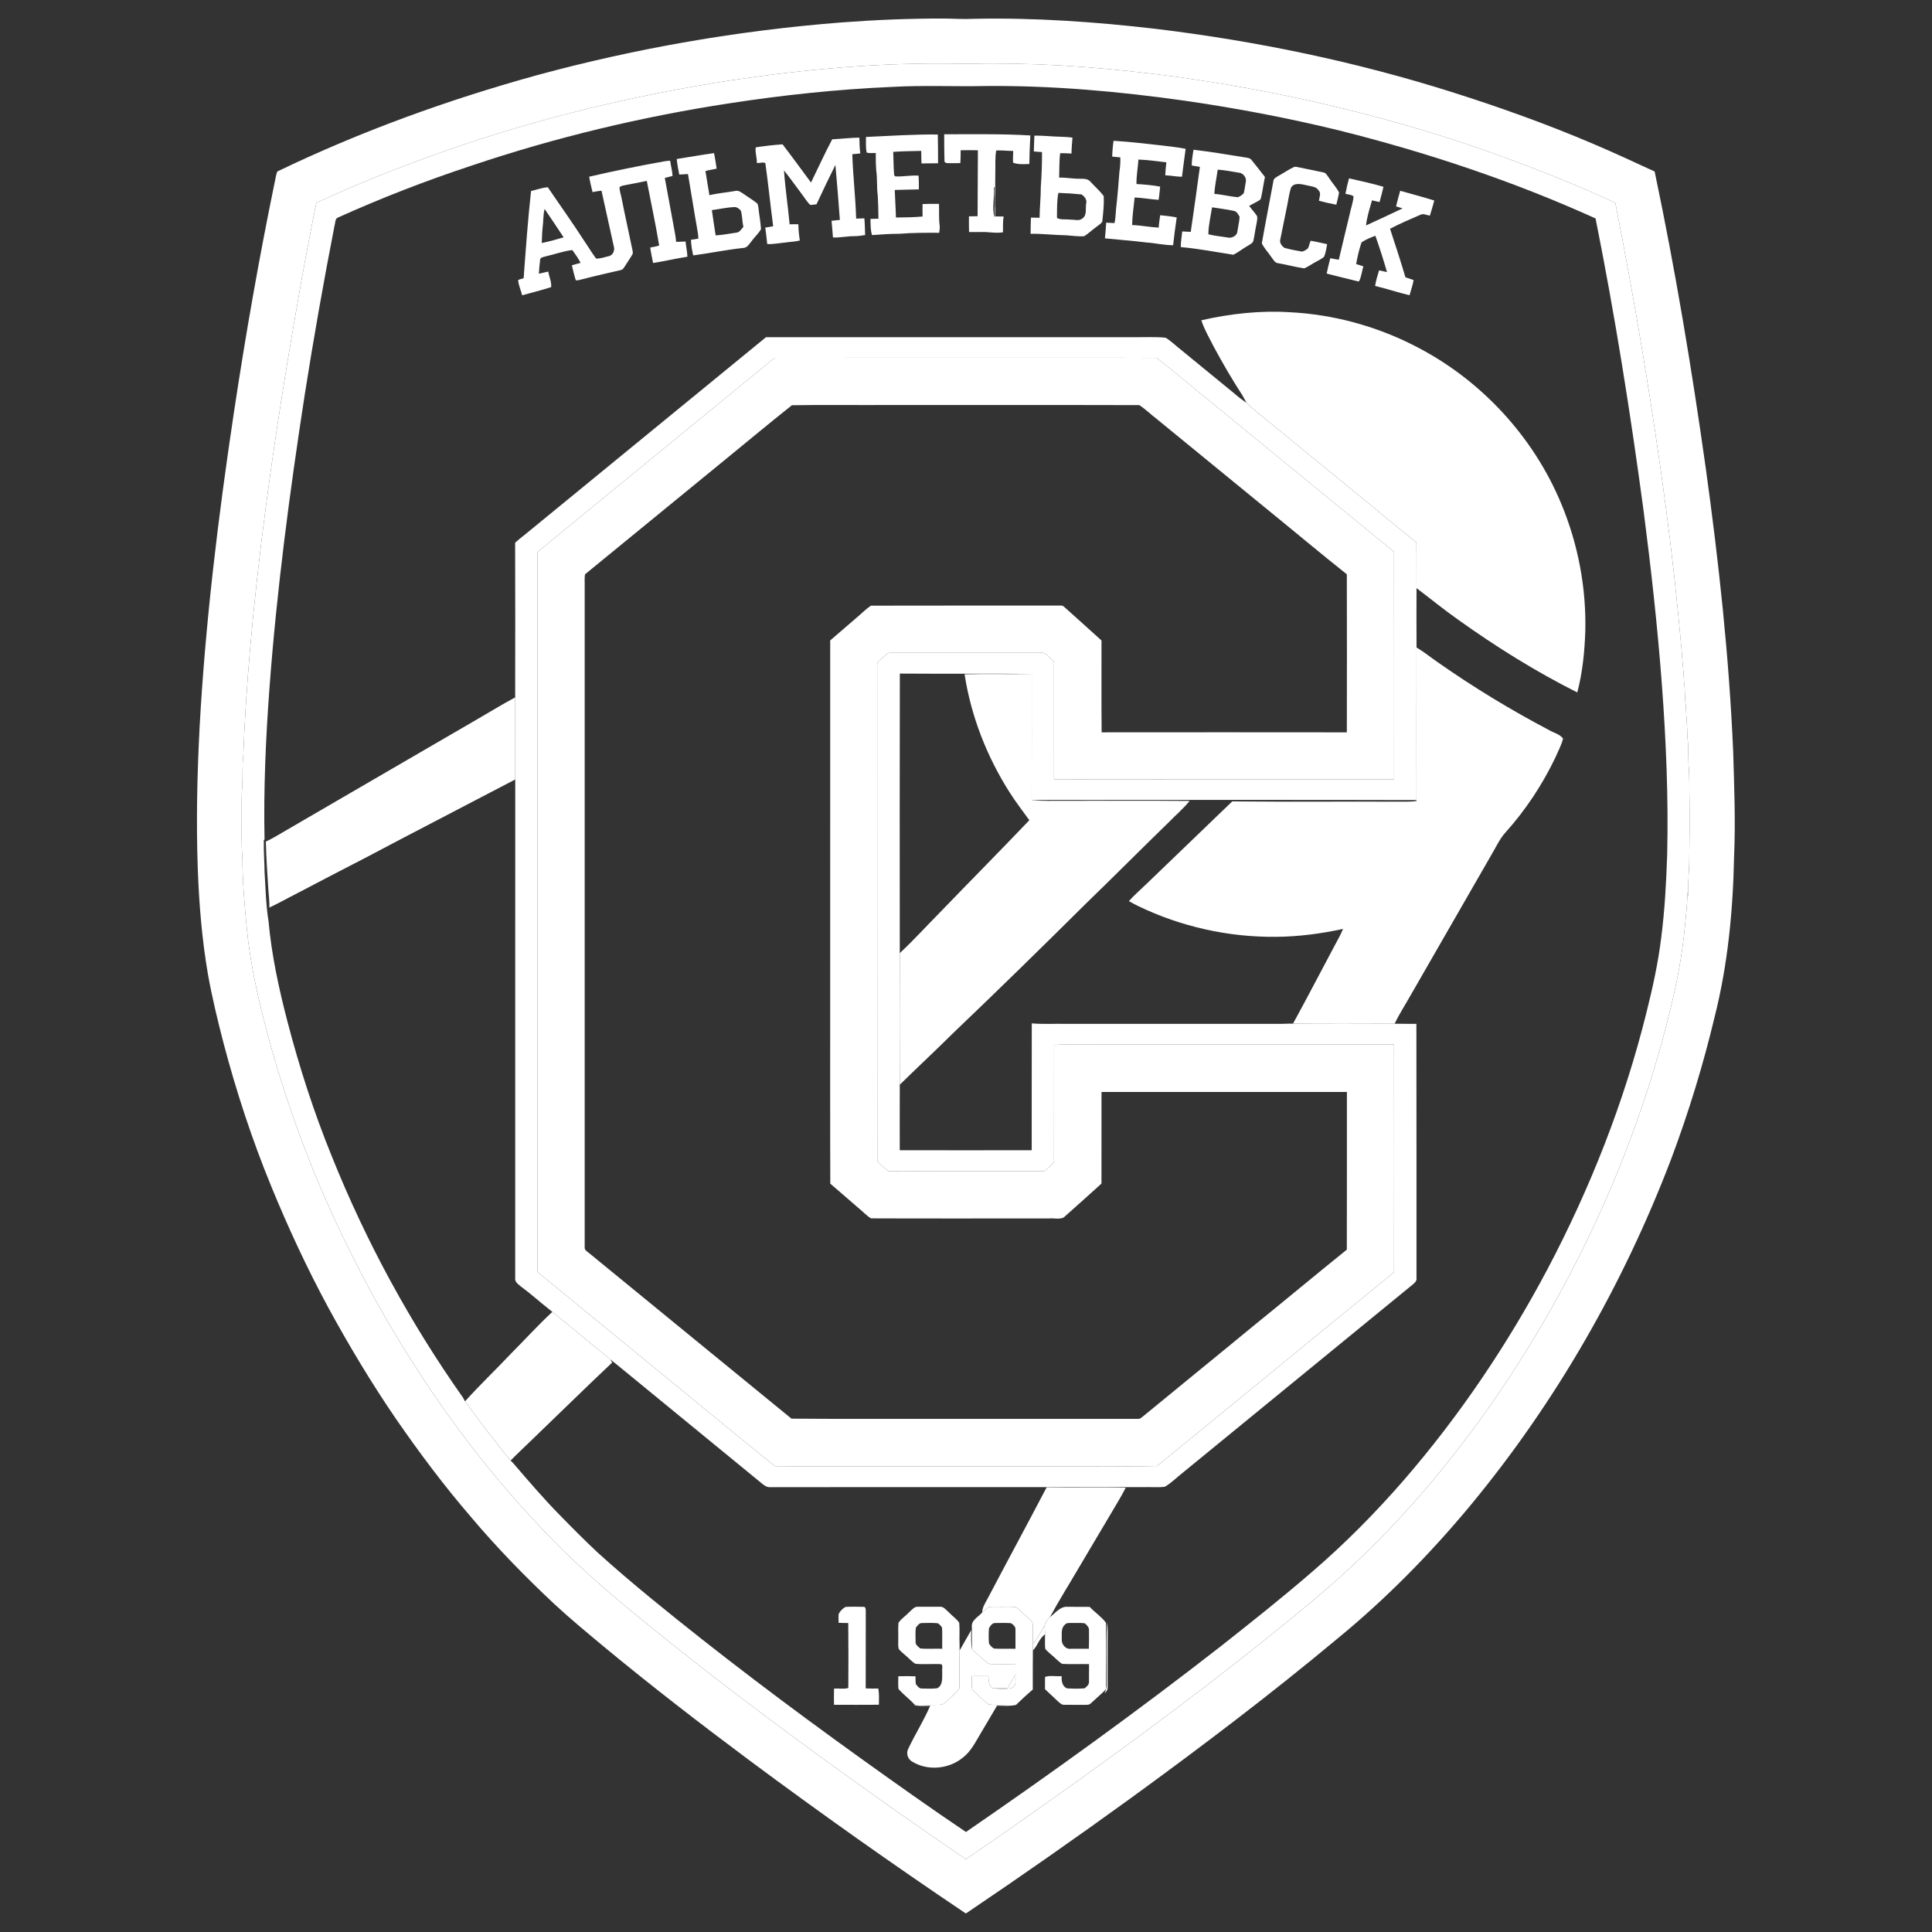 <?xml version="1.0" encoding="UTF-8"?>
<!DOCTYPE svg PUBLIC "-//W3C//DTD SVG 1.0//EN" "http://www.w3.org/TR/2001/REC-SVG-20010904/DTD/svg10.dtd">
<!-- Creator: CorelDRAW 2020 (64-Bit) -->
<svg xmlns="http://www.w3.org/2000/svg" xml:space="preserve" version="1.0" style="shape-rendering:geometricPrecision; text-rendering:geometricPrecision; image-rendering:optimizeQuality; fill-rule:evenodd; clip-rule:evenodd"
viewBox="0 0 100000 100000"
 xmlns:xlink="http://www.w3.org/1999/xlink"
 xmlns:xodm="http://www.corel.com/coreldraw/odm/2003">
 <rect x="0" y="0" width="100000" height="100000" fill="#333333" stroke="none"/>
 <defs>
  <style type="text/css">
   <![CDATA[
    .fil0 {fill:white;fill-rule:nonzero}
   ]]>
  </style>
 </defs>
 <g id="Слой_x0020_1">
  <path class="fil0" d="M43535.13 1162.92c1751.03,-133.38 3507.27,-206.06 5262.93,-204.45 534.28,2.4 1068,43.93 1602.34,15.18 3141.12,-66.29 6282.85,155.72 9401.69,517.49 5215.97,629.31 10383.32,1701.05 15393.11,3289.49 2469.31,781.85 4909.88,1658.73 7292.95,2675.36 1061.34,452.01 2108.32,937.57 3156.11,1421.52 1069.34,5085.57 1923.86,10214.28 2646.61,15360.54 674.83,4868.75 1208.29,9763.29 1418.33,14675.48 55.1,1810.54 125.38,3623.4 46.32,5433.93 -55.9,2779.65 -321.04,5568.42 -1002.26,8270.21 -595.77,2497.01 -1348.06,4957.38 -2249.7,7360.66 -2474.1,6492.73 -5974.43,12604.04 -10408.32,17957.86 -2071.6,2491.28 -4352.45,4815 -6859.45,6869.83 -3455.77,2884.83 -7047.13,5602.67 -10685.94,8251.28 -2818.54,2042.77 -5670.79,4039.31 -8557.37,5985.36 -3804.11,-2555.87 -7544.19,-5207.36 -11222.52,-7940.69 -2537.6,-1892.87 -5044.93,-3827.59 -7484.2,-5845.77 -872.34,-727.06 -1749.38,-1450.12 -2583.37,-2221.9 -1516.48,-1420.98 -2971.24,-2909.98 -4310.99,-4499.15 -1395.81,-1617.84 -2677.82,-3330.53 -3891.73,-5087.89 -1271.63,-1857.41 -2430.66,-3789.83 -3507.18,-5765.67 -1097.3,-2030.87 -2071.44,-4126.27 -2946.73,-6261.77 -990.76,-2410.05 -1807.1,-4890.47 -2470.66,-7409.78 -309.46,-1189.29 -597.78,-2386.02 -815.15,-3595.92 -306.67,-1797.36 -456.57,-3617.63 -522.94,-5437.92 -86.88,-2439.27 -32.02,-4881.91 93.27,-7319.45 301.49,-5481.99 969.05,-10938.21 1785.4,-16365.58 598.95,-3971.51 1292.87,-7929.43 2103.46,-11863.41 45.76,-183.67 60.61,-376.93 135.53,-551.83 4311,-2078.8 8830.27,-3710.36 13441.63,-4984.96 5145.61,-1397.56 10422.77,-2311.18 15738.83,-2728.05zm-5733.65 2999.58c-5002.59,777.85 -9949.21,1960.61 -14728.67,3638.49 -2269.34,802.61 -4514.64,1680.28 -6698.21,2696.11 -565.18,2751.23 -1041.72,5520.02 -1506.19,8290.42 -814.59,4964.97 -1503.38,9954.32 -1938.71,14966.66 -148.14,1775.71 -274.56,3553.02 -335.17,5333.86 -60.7,510.79 -30.36,1027.98 -49.77,1541.07 -48.63,455.94 -29.22,915.29 -36.65,1372.98 10.3,800.86 -26.92,1603.45 38.89,2401.99 6.3,1244.8 111.01,2484.48 235.11,3721.22 157.34,1585.73 488.51,3147.49 880.96,4689.7 937.01,3661.72 2216.15,7237.68 3825.36,10657.98 947.87,1998.77 1972.97,3963.2 3128.01,5851.51 2277.33,3764.68 4950.53,7301.09 8045.87,10432.54 1634.36,1675.01 3432.92,3177.77 5255.43,4642.25 1728.76,1406.04 3493.53,2766.96 5273.8,4107.36 3539.86,2660.02 7144.96,5233.07 10803.81,7726.11 4861.32,-3339.09 9658.59,-6776.57 14297.89,-10419.92 1645.23,-1304.29 3286.46,-2616.02 4863.64,-4002.72 3179.28,-2828.77 5949.67,-6099.81 8355.9,-9606.44 2645,-3875.68 4850.78,-8051.08 6563.01,-12420.45 970.31,-2512.52 1802.46,-5081.58 2420.59,-7704.46 333.81,-1362.04 584.59,-2745.23 716.36,-4141.61 52.7,-585.22 133.37,-1169.89 122.18,-1759.11 13.58,75.55 27.16,151.02 42.33,227.69 -26.35,-686.49 67.89,-1367.79 59.9,-2053.63 17.57,-917.05 18.37,-1834.03 13.57,-2750.44 -21.55,-685.92 11.19,-1374.08 -53.5,-2057.13 -17.57,-476.55 1.59,-955.32 -60.69,-1428.41 3.99,-538.91 -65.5,-1072.06 -78.27,-1609.76 -63.1,-377.03 -29.55,-761.96 -87.84,-1139.55 -17.58,-592.65 -103.04,-1180.11 -134.98,-1771.64 -218.02,-2445.52 -487.95,-4887.6 -808.99,-7323.04 -702.78,-5286.03 -1586.84,-10547.3 -2618.66,-15777.41 -2483.69,-1144.42 -5036.84,-2130.71 -7624.36,-3013.18 -4950.77,-1655.52 -10063.81,-2815.1 -15234.59,-3524.28 -3089.68,-408.89 -6201.63,-675.62 -9319.35,-668.44 -636.72,-9.58 -1272.26,31.15 -1908.35,6.39 -3923.2,-67.88 -7842.32,284.31 -11719.66,867.29zm1558.25 14958.83c258.59,-193.26 490.28,-430.44 761.95,-600.54 3864.26,-8.79 7729.07,-0.82 11593.89,-4.01 2717.76,4.8 5436.72,-8.77 8153.99,7.2 874.09,682.01 1721.34,1400.76 2582.25,2101.14 3235.57,2642.62 6463.65,5295.61 9702.28,7935.43 7.98,3926.54 0.79,7853.09 3.19,11779.71 -5866.94,-0.57 -11733.95,6.86 -17600.89,-3.99 0.57,-2032 1.12,-4064.47 -0.63,-6096.39 -229.92,-162.43 -395.24,-505.11 -720.21,-450.26 -2575.92,2.89 -5152.49,1.2 -7728.41,0.57 -181.92,-23.97 -280.87,156.77 -413.59,246.61 -119.56,114.37 -323.77,211.63 -290.07,408.97 6.31,8545.41 -4.56,17090.74 5.76,25635.49 141.82,223.07 383.8,367.84 583.45,537.15 1812.3,11.43 3624.51,1.76 5436.8,5.2 875.21,-6.32 1751.6,11.97 2626.32,-9.19 181.94,-129.29 332.31,-296.36 499.95,-442.19 3.42,-2027.93 -1.69,-4055.92 2.87,-6083.28 632.65,-56.63 1269.96,-13.1 1904.93,-26.84 5230.28,0 10460.56,0 15691.32,0 3.99,3928.86 3.99,7857.72 0,11786.58 -4094.65,3337.97 -8172.22,6697.66 -12269.26,10032.1 -1252.23,36.02 -2510.76,4.64 -3765.31,15.5 -3470.61,0 -6940.74,0 -10411.36,0 -1866.6,-5.75 -3734.32,10.22 -5600.35,-8.07 -1673.9,-1346.61 -3331.1,-2716.64 -4994.05,-4077.01 -2431.78,-1987.89 -4862.44,-3976.92 -7290.87,-5968.83 2.32,-12424.42 0,-24848.3 1.75,-37272.72 3839.03,-3156.85 7693.54,-6294.59 11534.3,-9448.33zm1630.37 1852.79c-1135.55,901.64 -2251.04,1832.82 -3375.1,2750.43 -2446.71,1998.92 -4889.36,4001.05 -7334.94,6001.82 -34.91,199.1 -9.66,403.85 -16.54,606.38 0,11403.89 0.57,22808.33 0,34212.76 -26.91,177.37 168.19,250.62 274.57,352.44 3476.92,2842.5 6950.5,5690.83 10429.09,8531.02 2856.88,24.05 5716.56,3.44 8574.55,10.31 3128.57,0 6257.15,0.55 9385.64,0 97.83,5.74 164.83,-84.09 240.85,-132.74 1891.85,-1559.36 3797.88,-3101.1 5688.53,-4661.66 1624.06,-1313.95 3228.07,-2653.16 4854.45,-3963.75 10.3,-2720.65 1.75,-5441.36 4.56,-8162.07 -4233.78,0 -8467.54,-1.69 -12701.32,0.55 -2.87,1580.62 1.2,3161.22 -2.32,4741.76 -648.07,590.42 -1303.09,1173.89 -1958.12,1756.24 -232.23,109.25 -513.1,22.28 -764.26,49.2 -3068.99,-3.44 -6138.71,7.98 -9207.22,-5.13 -224.18,-130.48 -398.67,-336.44 -602.88,-496.57 -498.89,-435.87 -1001.14,-868.33 -1503.38,-1300.3 -13.74,-3255.55 -2.32,-6511.1 -6.31,-9766.64 1.2,-6116.98 -1.69,-12233.96 1.75,-18350.95 442.75,-378.06 881.51,-761.95 1323.7,-1140.65 262.6,-216.27 501.13,-465.67 781.45,-657.82 3282.47,-10.3 6565.47,-1.2 9848.41,-4.64 94.49,-9.1 159.09,76.11 226.58,129.3 619.56,560.07 1244.8,1113.82 1861.48,1677.25 4.56,1584.61 -8.63,3169.77 6.88,4754.38 4230.89,-3.43 8461.23,-5.19 12692.12,0.57 5.75,-2726.39 6.31,-5453.97 -0.55,-8180.93 -1401.02,-1111.5 -2768.73,-2264.22 -4157.66,-3391.06 -1900.95,-1550.12 -3795.02,-3109.01 -5694.85,-4659.12 -302.03,-228.39 -573.15,-500.72 -888.94,-705.98 -4363.06,-12.78 -8726.68,-2.38 -13089.74,-5.58 -1630.37,7.19 -3261.86,-14.38 -4890.48,11.18z"/>
  <path class="fil0" d="M37801.48 4162.5c3877.34,-582.98 7796.46,-935.17 11719.66,-867.29 636.09,24.76 1271.63,-15.97 1908.35,-6.39 3117.72,-7.18 6229.67,259.55 9319.35,668.44 5170.78,709.18 10283.82,1868.76 15234.59,3524.28 2587.52,882.47 5140.67,1868.76 7624.36,3013.18 1031.82,5230.11 1915.88,10491.38 2618.66,15777.41 321.04,2435.44 590.97,4877.52 808.99,7323.04 31.94,591.53 117.4,1178.99 134.98,1771.64 58.29,377.59 24.74,762.52 87.84,1139.55 12.77,537.7 82.26,1070.85 78.27,1609.76 62.28,473.09 43.12,951.86 60.69,1428.41 64.69,683.05 31.95,1371.21 53.5,2057.13 4.8,916.41 4,1833.39 -13.57,2750.44 7.99,685.84 -86.25,1367.14 -59.9,2053.63 -15.17,-76.67 -28.75,-152.14 -42.33,-227.69 11.19,589.22 -69.48,1173.89 -122.18,1759.11 -131.77,1396.38 -382.55,2779.57 -716.36,4141.61 -618.13,2622.88 -1450.28,5191.94 -2420.59,7704.46 -1712.23,4369.37 -3918.01,8544.77 -6563.01,12420.45 -2406.23,3506.63 -5176.62,6777.67 -8355.9,9606.44 -1577.18,1386.7 -3218.41,2698.43 -4863.64,4002.72 -4639.3,3643.35 -9436.57,7080.83 -14297.89,10419.92 -3658.85,-2493.04 -7263.95,-5066.09 -10803.81,-7726.11 -1780.27,-1340.4 -3545.04,-2701.32 -5273.8,-4107.36 -1822.51,-1464.48 -3621.07,-2967.24 -5255.43,-4642.25 -3095.34,-3131.45 -5768.54,-6667.86 -8045.87,-10432.54 -1155.04,-1888.31 -2180.14,-3852.74 -3128.01,-5851.51 -1609.21,-3420.3 -2888.35,-6996.26 -3825.36,-10657.98 -392.45,-1542.21 -723.62,-3103.97 -880.96,-4689.7 -124.1,-1236.74 -228.81,-2476.42 -235.11,-3721.22 -65.81,-798.54 -28.59,-1601.13 -38.89,-2401.99 7.43,-457.69 -11.98,-917.04 36.65,-1372.98 19.41,-513.09 -10.93,-1030.28 49.77,-1541.07 60.61,-1780.84 187.03,-3558.15 335.17,-5333.86 435.33,-5012.34 1124.12,-10001.69 1938.71,-14966.66 464.47,-2770.4 941.01,-5539.19 1506.19,-8290.42 2183.57,-1015.83 4428.87,-1893.5 6698.21,-2696.11 4779.46,-1677.88 9726.08,-2860.64 14728.67,-3638.49zm-70.92 1188.34c-4518.16,691.61 -8981.29,1760.14 -13314,3218.41 -2352.32,777.06 -4666.23,1672.31 -6924.7,2690.54 -157.89,61.49 -127.06,271.53 -173.94,406.49 -566.3,2903.76 -1081.72,5817.9 -1541.09,8739.23 -779.13,5041.65 -1449,10104.53 -1827.7,15194.11 -194.54,2610.34 -310.11,5228.59 -256.84,7846.28l-37.21 40.1c-14.29,554.87 33.14,1109.75 39.45,1665.19 56.06,842.14 66.37,1689.86 204.2,2523.93 158.53,1756.24 532.04,3483.79 976.56,5187.4 616.6,2370.04 1370.01,4705.67 2293.36,6974.46 1770.46,4415.68 4056.41,8623.17 6799.96,12509.71 32.02,61.73 65.25,125.23 99.59,188.72 768.82,1034.28 1534.78,2072 2361.42,3062.19 44.65,45.76 90.41,92.72 136.72,139.6 784.24,909.07 1561.13,1826.03 2405.43,2680.71 639.61,657.27 1287.2,1307.09 1955.88,1935.21 910.74,827.76 1850.63,1621.74 2800.82,2403.82 3495.77,2863.1 7107.19,5582.63 10775.77,8219.82 1817.4,1301.41 3637.12,2600.52 5493.43,3846.51 4494.04,-3087.44 8917.71,-6280.06 13217.29,-9634 1583.41,-1252.78 3168.58,-2505.01 4694.81,-3827.59 1709.36,-1469.05 3297.96,-3075.38 4774.59,-4777.23 2879.8,-3329.9 5353.11,-7006.55 7414.33,-10894.76 2219.34,-4205.74 3974.7,-8662.64 5121.5,-13280.78 316.26,-1263.74 598.96,-2538.79 758.68,-3833.35 187.68,-1441.02 265.15,-2892.89 313.86,-4343.65 68.69,-2959.83 -58.3,-5920.13 -279.51,-8871.41 -226.02,-2980.42 -556.64,-5951.66 -940.77,-8915.08 -680.41,-5069.59 -1481.43,-10123.22 -2486.88,-15138.52 -4269.39,-1934.24 -8734.43,-3419.66 -13278.79,-4556.88 -2634.95,-643.7 -5302.39,-1150.81 -7986.45,-1537.34 -3407.77,-480.76 -6847.55,-791.42 -10291.25,-760.27 -1616.64,35.14 -3234.94,-46.33 -4850.46,45.52 -2829.34,122.98 -5649.63,420.86 -8448.06,852.91z"/>
  <path class="fil0" d="M48871.29 6948.87c1486.15,3.99 2974.69,-27.95 4459.71,62.29 -28.6,491.15 -44.64,983.9 -53.18,1475.83 -276.88,10.4 -587.46,34.35 -840.95,-67.08 -11.41,-202.84 -0.56,-404.89 6.86,-607.75 -294.6,1.61 -588.09,-39.13 -882.06,-23.15 -64.12,379.35 -32.58,765.07 -44.65,1148.41 1.12,571.81 -18.92,1144.41 -6.3,1717.02 22.93,181.28 9.74,364.16 -7.98,546.24 148.7,3.2 298.59,4.01 448.49,6.39 -54.39,268.34 -29.22,543.86 -36.65,815.39 -371.27,66.29 -742.48,-27.15 -1114.3,-12.78 -214.6,1.61 -428.47,0.8 -642.42,0.8 -8.06,-271.53 -7.51,-541.46 -5.19,-812.99 148.15,-4.79 297.49,-3.99 446.74,-6.39 6.33,-1137.22 12.63,-2275.25 16.62,-3412.47 -297.49,-7.98 -594.88,-7.19 -891.81,-1.59 -1.75,221.21 -1.75,443.22 -17.72,665.23 -245.98,0 -491.95,11.98 -736.81,-3.19 -20.61,-16.77 -61.81,-50.31 -82.42,-67.09 -15.41,-474.37 -14.29,-948.74 -15.98,-1423.12zm2569.63 2744.83c48.08,518.3 -108.69,1050.19 32.66,1558.09 48.55,-519.09 0,-1038.98 8,-1558.09l-40.66 0zm-6620.91 -2604.27c1239.62,-55.12 2478.66,-141.37 3720.58,-127.78 13.74,495.94 10.3,992.67 13.74,1489.41 -286.61,0.79 -572.61,7.18 -859.14,7.99 -5.21,-216.43 -12.63,-432.05 -12.07,-648.48 -483.95,12.78 -967.92,12.78 -1450.11,50.32 19.39,400.11 12.53,802.59 46.88,1201.9 14.85,16.79 44.07,49.53 58.29,66.29 403.93,24.77 804.36,-68.67 1208.78,-37.54 13.17,236.4 16.61,474.38 12.62,711.58 -415.92,12.78 -832.32,14.37 -1247.68,28.75 15.5,475.17 50.96,950.35 61.26,1426.31 459.92,-4.78 920.4,-8.77 1379.21,-51.11 -3.44,-214.82 -6.31,-430.44 -0.65,-645.27 283.19,-11.19 566.38,-13.59 850.14,-10.39 13.73,376.95 -16.06,757.09 35.44,1132.43 14.3,123 -7.98,245.18 -28.02,365.78 -680.18,-2.4 -1362.03,-5.59 -2039.98,50.3 -478.78,0.81 -955.86,31.95 -1432.39,68.69 -86.98,-268.34 -74.92,-559.03 -81.22,-838.54 136.16,-6.39 273.99,-8.79 411.27,-11.19 -3.99,-394.51 -10.84,-788.23 -33.21,-1181.94 -62.3,-436.04 -17.09,-878.49 -78.9,-1313.73 -24.6,-301.08 -27.47,-602.95 -25.17,-903.23 -156.75,-7.98 -319.2,23.97 -469.65,-23.95 -60.06,-263.55 -30.91,-539.07 -40.02,-806.6zm8718.62 -68.69c434.77,-10.38 866.74,46.33 1301.44,54.31 223.67,6.39 447.37,17.58 670.43,47.91 -17.17,274.73 -50.88,547.85 -49.2,823.37 -195.57,-9.58 -391.25,-19.96 -586.34,-18.36 -55.5,419.28 -37.78,843.33 -53.19,1265.8 358.66,-11.98 713.32,63.09 1072.62,58.29 192.79,2.4 419.91,-10.37 553.12,159.73 223.69,248.37 486.91,469.59 681.93,740.32 20.04,441.64 -28.59,885.65 -77.22,1324.09 -82.34,125.4 -221.94,196.47 -334.06,290.7 -204.2,145.36 -384.45,323.44 -596.65,457.61 -306.66,26.35 -612.13,-23.95 -916.48,-45.52 -621.8,-8 -1239.05,-87.05 -1861.41,-79.07 -3.44,-279.51 9.1,-558.22 18.84,-836.94 148.15,-0.79 296.93,3.99 446.19,7.98 3.99,-531.87 65.24,-1061.35 62.94,-1593.24 43.44,-601.34 65.8,-1203.51 62.36,-1806.45 -142.47,-8 -283.74,-17.58 -424.46,-32.74 10.3,-273.14 15.41,-545.46 29.14,-817.79zm1169.89 4261.41c201.34,110.2 471.35,53.5 701.35,87.84 203.08,-10.38 451.3,88.65 618.37,-66.29 248.84,-170.9 144.15,-511.9 191.1,-765.86 54.87,-202.85 -84.16,-368.16 -240.85,-474.38 -398.2,-40.73 -798.06,-67.88 -1197.37,-79.86 -84.01,427.25 -65.17,865.69 -72.6,1298.55zm2929.48 -3994.66c851.24,49.5 1698.41,152.52 2546.23,247.56 394.67,55.9 793.41,84.65 1184.18,168.52 -58.95,482.35 -135.61,962.31 -190.55,1444.68 -290.62,-1.6 -575.48,-64.68 -864.35,-75.06 8.55,-225.22 31.48,-448.83 56.06,-671.64 -481.15,-55.11 -961.04,-126.19 -1445.01,-143.75 -25.72,423.26 -110.44,841.74 -100.15,1267.4 409.63,22.36 820.35,59.09 1224.77,133.36 -14.87,229.21 -50.31,456.01 -77.78,684.41 -415.85,-25.55 -826.01,-103.81 -1242.5,-122.18 -46.31,475.18 -123.54,949.55 -130.4,1427.91 460.47,13.59 914.17,111.02 1375.2,132.58 13.1,-215.63 46.88,-428.06 76.67,-641.29 285.99,26.36 573.17,57.5 855.79,114.2 -69.79,479.18 -135.04,957.54 -184.79,1438.3 -470.79,0.81 -930.15,-114.98 -1398.7,-143.74 -708.77,-89.44 -1421.53,-138.96 -2131.42,-212.44 30.28,-269.92 44.01,-540.66 65.18,-811.38 143.02,3.99 286.62,13.57 431.33,20.76 69.23,-310.66 56.06,-631.7 103.02,-944.76 63.4,-567.01 105.81,-1134.84 149.25,-1703.44 41.22,-248.37 54.39,-499.94 48.08,-750.7 -140.71,-15.18 -280.31,-27.15 -419.91,-41.53 5.76,-273.93 29.79,-546.26 69.8,-817.77zm-14228.74 76248.5c78.42,-149.83 206.52,-281.99 354.75,-362.66 304.82,-15.97 611.49,-9.1 916.96,-4.54 141.84,-18.86 127.62,154.45 131.06,247.72 -4.07,1324.82 3.44,2650.29 -3.44,3975.17 217.31,10.87 435.25,9.75 653.27,4.56 47.99,277.45 35.46,560.63 29.7,841.5 -774.57,5.12 -1549.06,5.12 -2323.64,1.12 -5.75,-279.68 -6.3,-558.86 1.67,-837.43 244.31,-18.36 503.45,38.33 739.13,-31.54 5.66,-1120.61 10.3,-2241.78 -3.44,-3362.48 -165.87,0 -331.82,-1.68 -497.14,-9.74 -3.43,-154.46 -14.28,-308.91 1.12,-461.68z"/>
  <path class="fil0" d="M43074.65 7210.01c468.54,-21.55 935.34,-80.66 1405.56,-87.05 1.12,273.94 14.85,547.06 47.43,819.38 -137.83,14.38 -275.12,27.96 -412.4,41.53 33.15,1112.47 167.54,2219.36 198.45,3331.81 141.92,-4.78 283.19,-11.98 425.66,-14.36 27.47,287.5 28.04,576.59 38.9,864.89 -186.48,30.34 -373.59,56.71 -562.39,58.3 -369.52,-1.59 -732.72,83.05 -1102.87,67.08 -15.98,-288.3 -50.32,-575.8 -73.25,-863.3 143.59,-15.98 287.18,-31.95 431.34,-46.32 -71.48,-948.76 -143.04,-1897.5 -231.13,-2843.87 -334.61,674.04 -662.44,1352.07 -978.22,2035.67 -108.13,13.59 -215.05,31.94 -323.2,34.34 -181.35,-171.7 -305.47,-393.71 -458.15,-589.37 -301.48,-399.31 -588.66,-809.79 -902.21,-1199.52 65.82,933.58 207.09,1859.97 292.39,2791.15 150.44,-3.99 302.03,-8.77 453.6,-0.79 -2.23,281.11 33.14,560.62 73.79,838.54 -249.41,64.68 -506.88,67.08 -759.72,105.42 -308.9,28.75 -615.49,93.43 -926.7,78.26 -29.71,-285.11 -61.19,-569.4 -102.39,-852.12 137.85,-16.77 274.01,-42.32 410.17,-69.47 -143.58,-1086.92 -253.96,-2179.42 -404.41,-3264.75 -123,-75.85 -298.05,11.99 -441.64,-12.77 12.54,-270.72 -100.71,-543.05 -54.95,-806.6 459.37,-69.47 922.17,-123.78 1386.08,-155.72 500.01,651.66 983.41,1316.9 1472.48,1976.56 366.72,-744.3 708.22,-1502.98 1097.78,-2236.92zm18609.52 1356.84c-1.2,-275.52 49.75,-545.44 89.77,-816.18 886.71,103.02 1767.09,251.57 2648.6,392.92 123.55,25.56 276.89,23.97 358.09,139.77 236.88,288.29 465.12,582.98 692.8,878.46 -76.67,358.58 -121.86,723.55 -203.08,1081.33 -10.87,95.04 -102.94,130.97 -173.3,174.9 -146.46,81.45 -295.25,158.12 -441.63,238.78 133.29,182.89 295.17,344.21 414.16,537.46 25.15,149.35 -20.04,300.29 -44.64,447.23 -57.18,269.93 -89.85,543.86 -148.78,813.78 -29.71,138.16 -179.62,188.48 -281.99,262.75 -259.16,142.16 -489.08,333.83 -753.41,467.19 -906.67,-136.56 -1809.99,-317.85 -2724.64,-396.1 0,-272.33 49.2,-539.87 75.47,-809.8 146.46,3.99 292.94,14.37 441.08,21.55 161.87,-1120.45 324.32,-2241.7 473.1,-3363.76 -141.36,-22.36 -282.08,-44.72 -421.6,-70.28zm1343.11 214.83c-53.18,418.48 -154.45,832.15 -170.42,1254.62 407.85,28.75 805.4,137.36 1212.7,172.5 115,-46.31 229.44,-113.39 307.78,-211.63 48.07,-186.07 64.7,-377.74 101.26,-564.61 64.05,-223.61 -128.09,-482.37 -359.21,-495.94 -363.84,-54.31 -724.82,-133.37 -1092.11,-154.94zm-292.28 1948.62c-69.81,463.2 -187.05,925.6 -190.47,1395.99 323.74,85.44 665.8,110.99 997.62,167.7 216.82,50.32 493.15,-87.04 506.88,-325.84 34.27,-248.37 98.95,-492.74 112.12,-742.71 -64.69,-127.78 -143.59,-286.71 -300.35,-311.45 -371.84,-79.07 -750.54,-123.79 -1125.8,-183.69zm-27707.43 -2499.66c644.17,-98.22 1284.26,-218.02 1930.1,-305.07 57.26,266.74 93.27,535.87 135.59,804.2 -192.78,40.74 -388.44,71.08 -578.91,122.19 70.36,416.89 130.97,836.16 205.32,1252.24 435.9,-107.03 885.59,-139.77 1327.22,-218.02 184.16,-55.12 331.19,83.05 475.33,174.09 211.08,150.14 435.41,282.7 639.06,443.22 84.65,58.31 77.14,170.91 97.2,260.36 38.88,365.76 107,727.53 131.6,1094.1 -118.99,222.01 -315.21,388.92 -462.79,590.97 -135.61,156.52 -239.75,390.52 -481.09,387.32 -860.98,92.64 -1709.91,271.53 -2567.94,383.34 -56.06,-266.73 -107.58,-536.67 -112.13,-809.79 128.1,-15.18 256.29,-34.35 383.25,-61.49 -9.74,-159.73 -26.35,-319.45 -58.92,-475.98 -170.43,-953.55 -314.02,-1910.29 -481.09,-2863.83 -150.46,5.59 -300.93,18.37 -450.18,27.95 -52.07,-267.54 -108.14,-534.27 -131.62,-805.8zm1818.52 2644.21c56.07,437.64 131.62,872.88 195.67,1309.73 363.28,-21.56 721.39,-94.24 1081.8,-143.75 167.56,-19.17 248.76,-185.28 353.47,-295.5 -61.74,-276.31 -52.07,-563 -128.11,-835.35 -86.41,-108.59 -216.82,-206.83 -362.64,-191.65 -383.89,20.76 -759.72,107.01 -1140.19,156.52zm-6348.66 -1729c1294,-298.67 2594.87,-566.22 3902.04,-797.81 94.94,-14.38 191.02,-23.15 287.73,-31.15 34.9,264.35 111.01,522.29 124.12,789.04 -132.18,40.72 -268.26,67.88 -401.55,102.22 153.33,820.17 300.91,1641.95 452.5,2462.12 46.88,282.71 116.67,561.42 133.27,848.13 162.45,-4.78 325.53,-11.17 489.08,-16.77 26.35,262.74 84.1,522.29 96.16,785.83 -595.53,93.45 -1183.08,232.4 -1777.96,325.04 -49.75,-265.94 -109.82,-531.08 -146.46,-800.21 154.45,-28.75 311.78,-54.3 462.24,-104.62 -183.69,-1119.66 -427.35,-2230.53 -640.73,-3345.39 -347.24,68.67 -692.16,146.95 -1041.16,205.24 -124.1,27.15 -256.84,37.54 -364.41,109.41 -18.28,198.85 71.56,390.52 101.91,585.39 176.74,904.83 382.61,1804.07 567.41,2708.09 10.86,67.88 30.35,144.55 -13.74,206.85 -109.8,190.87 -240.22,369.75 -354.65,558.22 -69.24,98.24 -120.68,232.4 -256.84,245.98 -682.42,160.52 -1367.22,312.26 -2045.09,490.34 -88.65,15.97 -179.05,55.91 -268.9,31.95 -81.78,-253.96 -143.51,-514.3 -201.89,-774.66 149.9,-42.32 300.29,-81.45 450.75,-123.77 -120.13,-234.8 -272.26,-450.42 -427.35,-662.05 -468.47,54.3 -913.52,220.41 -1371.13,324.23 -99.59,38.33 -237.43,31.94 -290.61,141.35 -32.03,251.57 -57.26,504.73 -69.81,757.89 161.88,-35.94 323.76,-75.88 486.19,-111.02 43.54,269.15 174.5,528.7 149.91,805.81 -494.26,158.93 -1001.07,281.11 -1501.08,423.26 -64.05,-265.13 -193.91,-522.29 -206.52,-793.82 91.52,-37.52 187.68,-63.08 283.19,-90.24 111.01,-1506.18 217.94,-3013.16 383.26,-4514.55 288.93,-65.5 569.81,-170.12 866.72,-194.87 632.67,934.38 1292.24,1851.98 1902.07,2802.33 204.2,293.1 382.7,604.55 599.52,889.65 217.94,7.2 427.9,-69.46 637.21,-119.78 216.27,-33.55 337.58,-281.12 284.31,-481.57 -207.64,-971.91 -435.89,-1939.83 -643.52,-2911.74 -156.22,13.58 -309.47,44.73 -463.36,73.48 -61.81,-265.14 -133.29,-527.89 -172.83,-797.83zm-2414.6 2651.41c-26.91,259.54 -29.71,521.49 -41.76,782.63 381.57,-81.45 759.72,-181.28 1133.23,-294.69 -323.76,-492.74 -654.38,-981.5 -985.02,-1469.44 -85.84,320.24 -56.14,654.86 -106.45,981.5zm41556.81 -1768.14c49.85,-268.34 112.21,-535.07 185.93,-798.61 596.15,134.97 1194.48,265.15 1782.26,437.63 -62.3,264.35 -128.57,528.7 -202.86,790.63 -130.95,-30.34 -261.13,-62.29 -390.03,-89.43 -120.76,428.04 -263.15,855.31 -310.66,1300.14 634.42,-287.51 1264.53,-585.39 1893.82,-884.06 -113.39,-35.14 -226.8,-69.49 -338.61,-103.83 63.89,-270.74 139.76,-539.06 214.03,-807.4 587.78,167.71 1181.15,320.25 1764.15,503.92 -69.48,263.55 -147.76,523.9 -227.62,784.24 -162.9,-22.36 -334.61,-126.97 -494.33,-43.91 -526.28,232.38 -1058.17,454.41 -1566.89,722.73 269.94,835.35 550.25,1667.5 794.63,2510.05 140.56,50.3 282.71,96.63 424.85,144.55 -46.31,268.34 -136.55,524.69 -211.63,785.03 -598.96,-138.16 -1182.74,-340.2 -1782.5,-480.76 44.72,-273.93 122.99,-540.66 206.84,-805.81 135.76,29.55 272.33,62.3 410.49,89.45 -182.88,-632.49 -383.34,-1260.22 -602.95,-1880.74 -246.85,95.83 -498.02,192.48 -717.07,341.81 -120.76,365.78 -211.72,743.52 -277.45,1123.65 122.99,36.74 247.09,75.08 370.64,115 -68.59,253.16 -99.5,519.9 -209.96,758.68l-44.56 26.37c-546.89,-140.56 -1098.34,-262.75 -1642.42,-410.5 58.37,-265.14 116.75,-531.08 188.23,-793.82 145.34,29.56 291.74,59.1 439.95,79.86 178.97,-780.25 373.51,-1557.29 558.32,-2337.54 62.36,-314.65 181.84,-619.73 205.32,-939.97 -106.94,-99.82 -284.88,-89.44 -419.92,-137.36zm-22583.51 73421.09c141.92,-119.54 269.46,-313.45 479.97,-284.86 364.41,0 728.81,-0.55 1093.78,-0.55 223.14,-25.8 352.91,191.02 508.55,314 164.2,176.81 380.94,313.54 511.44,517.75 31.38,364.96 -0.56,733.37 17.18,1100 -1.2,110.45 1.11,222.03 1.11,335.26 -20.61,626.36 3.43,1253.34 -10.86,1880.34 13.09,140.17 -108.69,227.13 -196.78,315.78 -200.21,180.24 -390.21,373.03 -602.39,539.46 -78.44,68.04 -187.12,68.04 -283.76,72.67 -411.28,10.31 -822.65,7.99 -1232.73,-5.19 -259.16,-293.49 -586.42,-518.86 -836.96,-818.59 -26.26,-217.37 -7.42,-436.51 -9.17,-653.34 296.92,-9.1 593.85,-8.55 891.32,1.77 2.81,132.72 -6.31,269.44 17.09,403.3 78.44,96.63 163.08,230.55 303.8,229.43 267.69,2.24 537.72,20.53 803.73,-13.81 318.64,-167.54 244.29,-578.29 257.95,-875.76 -22.84,-118.44 48.07,-286.63 -45.12,-369.53 -448.51,-28.66 -901,22.85 -1347.74,-21.24 -187.68,-118.36 -334.14,-288.3 -502.33,-429.57 -120.68,-111.01 -257.96,-207.09 -355.79,-338.69 -42.87,-143.59 -20.04,-296.85 -25.15,-443.31 9.66,-303.15 -16.61,-607.5 11.98,-908.98 144.14,-216.82 374.15,-357.54 550.88,-546.34zm347.79 796.85c-30.82,236.88 -13.08,478.3 -13.65,717.4 -20.61,163.65 129.22,267.71 242.54,358.66 376.95,38.33 758.52,1.12 1137.79,15.42 -13.19,-363.77 14.85,-728.73 -11.42,-1091.48 -51.52,-92.62 -129.86,-168.17 -215.15,-227.03 -275.13,-29.79 -553.68,-13.18 -829.45,-10.87 -144.14,-4.63 -230,138.96 -310.66,237.9zm3433.49 -785.35c102.39,-95.59 200.77,-197.41 320.41,-271.21 181.27,-46.88 372.39,-18.27 558.3,-24.03 283.11,8.54 568.62,-20.61 850.61,14.85 137.28,68.68 239.67,188.8 353.55,290.62 154.44,149.9 331.82,276.88 475.41,438.76 68.04,62.92 55.42,161.95 62.28,247.73 1.77,312.33 -3.99,624.67 1.2,937.57 0,109.88 1.12,220.26 2.24,331.82 -10.86,674.43 -1.12,1348.85 -5.11,2023.38 -300.36,253.95 -587.54,521.64 -868.98,795.73 -474.76,-28.04 -956.41,42.32 -1426.07,-33.23 -296.92,-233.99 -583.55,-489.06 -838.62,-767.71 -51.52,-225.36 -17.17,-461.03 -22.36,-689.91 288.29,1.2 576.03,2.32 864.97,-1.12 -7.42,230 17.73,473.09 208.76,630.42 281.99,30.9 568.05,40.02 851.79,16.05 137.29,-8.63 278.01,-93.27 324.97,-226.56 26.83,-168.19 6.77,-338.68 9.09,-506.24 1.77,-179.61 0.57,-358.74 0,-537.79 -358.65,1.76 -717.31,0 -1075.4,3.43 -135.61,-5.67 -289.5,18.85 -397.08,-80.65 -270.57,-215.07 -513.66,-462.16 -777.93,-683.62 -2.31,-384.93 -3.98,-769.39 -6.3,-1153.76 -42.33,-357.54 335.17,-521.72 534.27,-754.53zm349.54 816.83c-15.4,263.15 -19.47,529.72 2.89,793.5 66.92,101.18 151.02,203.02 263.7,257.95 367.28,23.48 736.79,-1.11 1105.76,10.3 -0.57,-335.81 6.31,-670.99 0.55,-1005.69 7.43,-146.46 -122.43,-252.84 -235.11,-320.33 -260.26,-18.92 -521.74,-9.18 -782.55,-7.42 -172.19,-22.37 -280.32,142.38 -355.24,271.69zm3157.73 -576.05c283.19,-206.52 522.86,-567.48 914.72,-534.27 380.96,-2.87 761.96,6.23 1143.55,4.01 266.57,284.29 604.63,503.91 838.05,817.44 13.74,1107.45 4.01,2216.16 4.56,3324.8 20.04,133.84 -102.38,215.62 -183.59,302.6 -201.98,179.6 -399.88,363.84 -599.53,545.77 -88.65,94.96 -224.81,75.46 -340.36,80.02 -345.56,-5.12 -690.48,2.87 -1034.86,-2.8 -142.47,10.31 -241.41,-105.26 -338.68,-188.79 -216.26,-209.96 -443.31,-408.49 -659.02,-617.81 3.99,-213.95 -7.99,-427.33 3.99,-639.61 265.47,-87.52 575.56,-11.97 859.24,-38.34 -15.42,239.75 21.79,532.04 276.86,633.87 302.6,18.93 609.83,23.48 912.43,-3.44 94.39,-83.46 222.01,-175.06 223.12,-313.46 8.08,-312.96 -4.54,-626.43 3.44,-938.76 -463.34,-9.74 -927.26,13.74 -1390.07,-11.43 -213.38,-128.74 -372.39,-327.83 -567.48,-479.97 -108.14,-98.38 -227.69,-185.91 -312.35,-304.9 -23.48,-247.73 -2.87,-496.57 -7.98,-743.67 -1.2,-151.58 -12.61,-302.03 -21.81,-451.94 30.36,-179.61 148.78,-318.01 275.77,-439.32zm782.57 383.83c-228.26,184.79 -160.77,507.99 -169.88,766.03 -25.23,254.52 205.97,531.46 472.46,486.82 309.48,-0.63 619.57,-3.99 929.59,0 9.18,-317.52 10.3,-634.97 6.31,-951.39 14.37,-157.87 -109.24,-273.99 -217.39,-366.08 -218.5,-32.58 -440.43,-9.75 -659.57,-16.61 -123.54,6.31 -271.69,-26.83 -361.52,81.23z"/>
  <path class="fil0" d="M66221.1 9074.78c243.66,-134.96 473.66,-295.48 725.95,-415.28 76.66,-47.92 167.62,-19.97 251.08,-3.99 423.34,91.03 848.35,176.49 1274.01,262.74 173.32,13.57 235.68,198.06 332.96,314.65 157.24,250.77 372.94,465.6 502.25,732.33 -28.61,213.23 -93.29,419.27 -140.17,629.31 -302.03,-57.5 -602.4,-121.39 -898.75,-202.05 19.49,-178.09 129.93,-393.71 -21.08,-543.06 -131.06,-211.63 -407.31,-199.64 -620.14,-261.15 -260.89,-54.29 -620.67,-157.33 -798.05,110.22 -116.67,345.8 -151.57,713.16 -231.11,1068.54 -106.37,540.67 -221.37,1078.93 -328.32,1618.8 -56.62,175.69 72.03,335.4 200.22,439.23 300.91,86.25 611.49,143.75 920.4,196.45 113.25,-24.74 220.82,-86.25 306.67,-165.3 69.71,-122.2 77.22,-269.94 145.26,-394.53 285.51,46.33 566.3,119.01 850.12,176.49 -41.75,218.83 -69.79,444.04 -157.32,650.09 -131.06,120.58 -299.8,188.46 -450.81,279.51 -196.23,103.02 -374.15,240.38 -580.04,322.64 -446.27,-66.29 -883.26,-186.88 -1327.77,-263.55 -197.34,-10.38 -279.12,-207.63 -386.12,-341.79 -156.23,-231.61 -355.87,-436.85 -478.22,-689.22 185.36,-1067.73 400.98,-2131.5 593.77,-3197.64 2.32,-179.69 186.48,-242.79 315.21,-323.44z"/>
  <path class="fil0" d="M62181.8 16576.95c1499.4,-341 3043.35,-512.71 4580.44,-416.08 2248.73,113.42 4470.25,717.97 6473.16,1746.57 3391.71,1721.02 6139.75,4682.27 7588.44,8200.16 860.09,2072.41 1286.56,4325.3 1230.65,6569.4 -36.73,1062.87 -141.35,2132.62 -415.28,3162.91 -2152.26,-1079.49 -4200.7,-2359.75 -6158.11,-3758.99 -741.91,-518.86 -1439.11,-1096.02 -2162.65,-1639.47 -7.98,-789.43 4.8,-1579.42 -6.39,-2369.25 -912.01,-724.34 -1804.86,-1473.44 -2707.93,-2209.76 -1684.11,-1367.24 -3353.38,-2752.02 -5036.86,-4119.26 -351.86,-293.09 -717.95,-570.21 -1048.02,-888.05 -74.34,-139.77 -143.58,-281.91 -227.13,-415.29 -529.71,-818.58 -1022.3,-1660.32 -1481.65,-2518.82 -223.62,-440.84 -477.57,-871.29 -628.67,-1344.07zm11136.65 16935.24c398.52,236.88 756.3,533.72 1140.43,793.43 1828.82,1282.01 3743.91,2442.71 5720.46,3483.87 238.8,143.51 556.64,205.32 724.36,439.87 -84.66,346.12 -261.95,660.14 -400.92,986.22 -672.43,1404.99 -1541.31,2717.84 -2583.51,3876.22 -289.09,320.97 -467.98,717.96 -686,1085.8 -1393.59,2420.35 -2786.37,4841.26 -4177.56,7263.38 -287.5,516.55 -615.72,1011.37 -868.88,1546.76 -1753.68,4.07 -3507.6,14.37 -5260.96,-5.11 740.24,-1346.62 1444.46,-2713.85 2170.4,-4069.02 152.13,-271.13 299.16,-545.69 418.7,-832.95 -1130.91,243.74 -2283.06,399.31 -3440.89,409.05 -2471.24,29.22 -4948.86,-519.98 -7173,-1597.71 -160.76,-77.22 -316.88,-162.51 -470.77,-250.59 294.61,-329.52 632.1,-616.05 947.32,-924.41 1470.16,-1409.55 2935.78,-2824.22 4403.07,-4237.2 2956.94,28.59 5914.45,1.12 8871.71,14.85 220.42,0.56 442.43,-2.87 662.05,-31.45l2.4 -51.52c0,-2633.12 -3.19,-5266.29 1.59,-7899.49zm-23392.34 1387.83c1158.48,-28.03 2316.86,4.56 3475.24,-17.17 -0.55,2176.14 4.55,4352.77 -2.79,6528.83l40.57 1.75c548.58,62.38 1100.65,24.6 1651.53,33.79 2161.21,5.66 4322.98,-11.51 6484.19,7.98 -322.64,398.74 -716.77,729.38 -1071.99,1096.59 -1459.86,1419.29 -2895.77,2863.18 -4359.07,4279.52 -2257.35,2243.63 -4532.93,4467.77 -6834.85,6665.62 -899.87,895.82 -1832.34,1758.47 -2737.88,2649.17 -8,-2271.02 -9.75,-4541.55 1.11,-6812.57 730.49,-680.18 1400.37,-1423.85 2103.47,-2132.62 1529.67,-1586.93 3082.25,-3152.05 4602.73,-4746.89 -343.24,-481.72 -711.64,-945.63 -1025.11,-1448.51 -1176.75,-1849.43 -1993.01,-3936.85 -2327.15,-6105.49zm-25374.58 2415.81c705.96,-404.5 1398.13,-835.19 2114.87,-1220.76 4.01,1416.42 -0.55,2832.76 2.32,4249.75 -2590.85,1360.35 -5193.69,2698.35 -7779.93,4067.89 -1181.31,609.25 -2361.42,1220.76 -3538.17,1840.33 -471.34,237.35 -930.15,500.48 -1409.56,723.06 13.81,-342.12 -39.46,-681.3 -57.73,-1022.3 -50.95,-797.42 -105.82,-1596.03 -122.43,-2395.2 368.4,-164.12 705.33,-387.26 1056,-584.59 3247,-1882.66 6485.95,-3778.48 9734.63,-5658.18zm1903.24 32740.92c712.76,-716.28 1392.95,-1467.38 2134.94,-2154.98 998.19,824.97 2007.32,1637.24 3003.27,2465 32.03,50.95 61.73,104.69 92.64,159.08 -1415.22,1334.56 -2800.74,2700.03 -4203.99,4047.21 -348.34,343.81 -712.84,671.01 -1052.01,1024.54 -826.64,-990.19 -1592.6,-2027.91 -2361.42,-3062.19 765.4,-854.6 1600.02,-1644.03 2386.57,-2478.66zm27719.97 6925.25c1363.23,28.6 2728.14,-14.29 4091.37,21.73 -215.07,435.32 -478.77,843.81 -720.19,1263.73 -561.19,959.85 -1140.74,1908.36 -1701.28,2868.86 -498.26,856.35 -1029.74,1693.77 -1499.96,2566.17 -126.99,121.31 -245.41,259.71 -275.77,439.32 -191.02,325.53 -371.19,660.14 -609.74,954.19 -5.19,-312.9 0.57,-625.24 -1.2,-937.57 -6.86,-85.78 5.76,-184.81 -62.28,-247.73 -143.59,-161.88 -320.97,-288.86 -475.41,-438.76 -113.88,-101.82 -216.27,-221.94 -353.55,-290.62 -281.99,-35.46 -567.5,-6.31 -850.61,-14.85 -185.91,5.76 -377.03,-22.85 -558.3,24.03 -119.64,73.8 -218.02,175.62 -320.41,271.21 5.74,-291.25 188.78,-529.23 312.9,-779.76 1001.14,-1903.82 2027.36,-3794.45 3024.43,-5699.95zm-4506.58 8449.81c205.33,-347.79 394.11,-704.21 598.39,-1052.57 8.55,329.52 -19.47,664.13 42.89,990.76 264.27,221.46 507.36,468.55 777.93,683.62 107.58,99.5 261.47,74.98 397.08,80.65 358.09,-3.43 716.75,-1.67 1075.4,-3.43 0.57,179.05 1.77,358.18 0,537.79 -125.21,239.67 -273.99,466.23 -404.97,703.01 -260.36,13.19 -520.54,21.16 -780.88,13.74 -191.03,-157.33 -216.18,-400.42 -208.76,-630.42 -288.94,3.44 -576.68,2.32 -864.97,1.12 5.19,228.88 -29.16,464.55 22.36,689.91 255.07,278.65 541.7,533.72 838.62,767.71 469.66,75.55 951.31,5.19 1426.07,33.23 -262.58,61.17 -533.15,45.76 -799.72,41.12 -45.21,-0.55 -135.61,-2.23 -180.81,-3.43 -280.79,465.11 -547.37,938.77 -829.44,1403.25 -276.32,453.68 -509.68,959.37 -943.88,1288.89 -733.37,601.74 -1852.87,701.34 -2655.46,180.72 -210.53,-139.52 -282.07,-429.02 -163.08,-650.96 353.55,-749.98 804.91,-1452.44 1129.32,-2216.15 -48.08,1.67 -144.79,3.99 -192.87,5.76 -208.76,1.67 -423.83,18.27 -625.24,-44.09l15.5 -17.17c410.08,13.18 821.45,15.5 1232.73,5.19 96.64,-4.63 205.32,-4.63 283.76,-72.67 212.18,-166.43 402.18,-359.22 602.39,-539.46 88.09,-88.65 209.87,-175.61 196.78,-315.78 14.29,-627 -9.75,-1253.98 10.86,-1880.34z"/>
  <path class="fil0" d="M27375.82 27501.99c4087.86,-3352.59 8182.6,-6696.37 12271.1,-10048.16 6349.21,-0.8 12698.43,1.6 19047.64,-1.59 546.34,7.18 1095.46,-27.16 1640.12,27.94 232.79,140.56 429.01,332.22 641.84,501.53 975.36,800.21 1951.82,1599.63 2928.92,2398.25 192.22,173.3 403.3,324.23 613.81,475.17 330.07,317.84 696.16,594.96 1048.02,888.05 1683.48,1367.24 3352.75,2752.02 5036.86,4119.26 903.07,736.32 1795.92,1485.42 2707.93,2209.76 11.19,789.83 -1.59,1579.82 6.39,2369.25 -0.79,88.08 -0.79,176.73 0,266.02 -3.19,861.45 -3.99,1723.01 0.81,2584.46 -0.81,72.68 -1.6,146.46 -0.81,220.26 -4.78,2633.2 -1.59,5266.37 -1.59,7899.49 -21.56,0 -65.49,0 -87.85,0 -5721.99,-16.53 -11444.2,-2.87 -17165.88,-8 -874.72,4.56 -1749.91,-10.29 -2624,9.75l-40.57 -1.75c7.34,-2176.06 2.24,-4352.69 2.79,-6528.83 -2273.89,-25.15 -4548.33,-1.12 -6822.32,-18.29l-3.42 48c-11.98,4731.47 -5.12,9464.13 -3.44,14196.15 0,74.35 -0.56,149.27 0,224.82 -10.86,2271.02 -9.11,4541.55 -1.11,6812.57 0,72.68 0,145.91 1.11,219.7 -4.55,1056.57 -2.23,2112.56 -1.11,3169.14 2276.75,3.99 4553.53,5.11 6830.29,0 4.55,-2188.69 -3.99,-4376.81 4,-6564.84 578.92,49.75 1161.27,13.09 1742.49,23.95 3317.92,0 6635.85,0 9953.77,0 548.01,-6.31 1096.56,13.18 1644.57,-10.86 44.64,0 134.5,-0.56 179.69,-0.56 1753.36,19.48 3507.28,9.18 5260.96,5.11 43.91,0.63 130.97,1.2 174.88,1.2 316.26,5.74 633.31,5.74 950.35,4.56 11.19,4384.78 0.81,8769.57 4.8,13153.8 27.15,155 -94.24,255.15 -200.45,344.43 -3961.85,3246.38 -7930.16,6484.74 -11891.59,9731.75 -314.67,240.78 -590.98,538.83 -938.22,732.25 -375.27,46.33 -756.84,5.11 -1134.35,18.29 -6427.65,0.55 -12855.84,-0.55 -19283.4,1.12 -174.5,16.05 -316.89,-93.84 -442.75,-197.35 -2499.34,-2057.07 -5011.77,-4099.35 -7511.04,-6155.86 -105.89,-87.54 -215.15,-170.51 -322.08,-255.16 -995.95,-827.76 -2005.08,-1640.03 -3003.27,-2465 -62.36,-50.87 -124.75,-100.62 -187.11,-149.82 -484.53,-380.45 -940.44,-796.85 -1438.7,-1159.58 -132.73,-120.68 -332.31,-235.11 -296.3,-444.52 2.81,-8529.83 -0.63,-17059.18 1.69,-25589.1 -0.57,-72.03 -0.57,-143.59 -0.57,-213.93 -2.87,-1416.99 1.69,-2833.33 -2.32,-4249.75 -1.11,-75 -1.11,-149.35 -0.55,-223.13 2.87,-2593.11 8.06,-5186.2 -2.32,-7778.97 223.7,-212.44 479.42,-388.14 712.29,-590.98zm11983.91 -8380.66c-3840.76,3153.74 -7695.27,6291.48 -11534.3,9448.33 -1.75,12424.42 0.57,24848.3 -1.75,37272.72 2428.43,1991.91 4859.09,3980.94 7290.87,5968.83 1662.95,1360.37 3320.15,2730.4 4994.05,4077.01 1866.03,18.29 3733.75,2.32 5600.35,8.07 3470.62,0 6940.75,0 10411.36,0 1254.55,-10.86 2513.08,20.52 3765.31,-15.5 4097.04,-3334.44 8174.61,-6694.13 12269.26,-10032.1 3.99,-3928.86 3.99,-7857.72 0,-11786.58 -5230.76,0 -10461.04,0 -15691.32,0 -634.97,13.74 -1272.28,-29.79 -1904.93,26.84 -4.56,2027.36 0.55,4055.35 -2.87,6083.28 -167.64,145.83 -318.01,312.9 -499.95,442.19 -874.72,21.16 -1751.11,2.87 -2626.32,9.19 -1812.29,-3.44 -3624.5,6.23 -5436.8,-5.2 -199.65,-169.31 -441.63,-314.08 -583.45,-537.15 -10.32,-8544.75 0.55,-17090.08 -5.76,-25635.49 -33.7,-197.34 170.51,-294.6 290.07,-408.97 132.72,-89.84 231.67,-270.58 413.59,-246.61 2575.92,0.63 5152.49,2.32 7728.41,-0.57 324.97,-54.85 490.29,287.83 720.21,450.26 1.75,2031.92 1.2,4064.39 0.63,6096.39 5866.94,10.85 11733.95,3.42 17600.89,3.99 -2.4,-3926.62 4.79,-7853.17 -3.19,-11779.71 -3238.63,-2639.82 -6466.71,-5292.81 -9702.28,-7935.43 -860.91,-700.38 -1708.16,-1419.13 -2582.25,-2101.14 -2717.27,-15.97 -5436.23,-2.4 -8153.99,-7.2 -3864.82,3.19 -7729.63,-4.78 -11593.89,4.01 -271.67,170.1 -503.36,407.28 -761.95,600.54z"/>
  <path class="fil0" d="M57294.19 83971.95c67.49,326.08 33.15,660.14 36.03,991.31 -4,783.22 2.31,1566.34 0,2349.45 14.86,134.48 -57.74,243.74 -155.02,328.39 38.9,-128.17 97.28,-252.29 104.14,-386.7 9.19,-1093.78 -20.6,-2189.22 14.85,-3282.45z"/>
  <path class="fil0" d="M53459.17 85096c238.55,-294.05 418.72,-628.66 609.74,-954.19 9.2,149.91 20.61,300.36 21.81,451.94 -301.48,202.52 -378.14,585.23 -629.31,834.07 -1.12,-111.56 -2.24,-221.94 -2.24,-331.82z"/>
  <path class="fil0" d="M52154.88 87371.64c130.98,-236.78 279.76,-463.34 404.97,-703.01 -2.32,167.56 17.74,338.05 -9.09,506.24 -46.96,133.29 -187.68,217.93 -324.97,226.56 -283.74,23.97 -569.8,14.85 -851.79,-16.05 260.34,7.42 520.52,-0.55 780.88,-13.74z"/>
 </g>
</svg>

